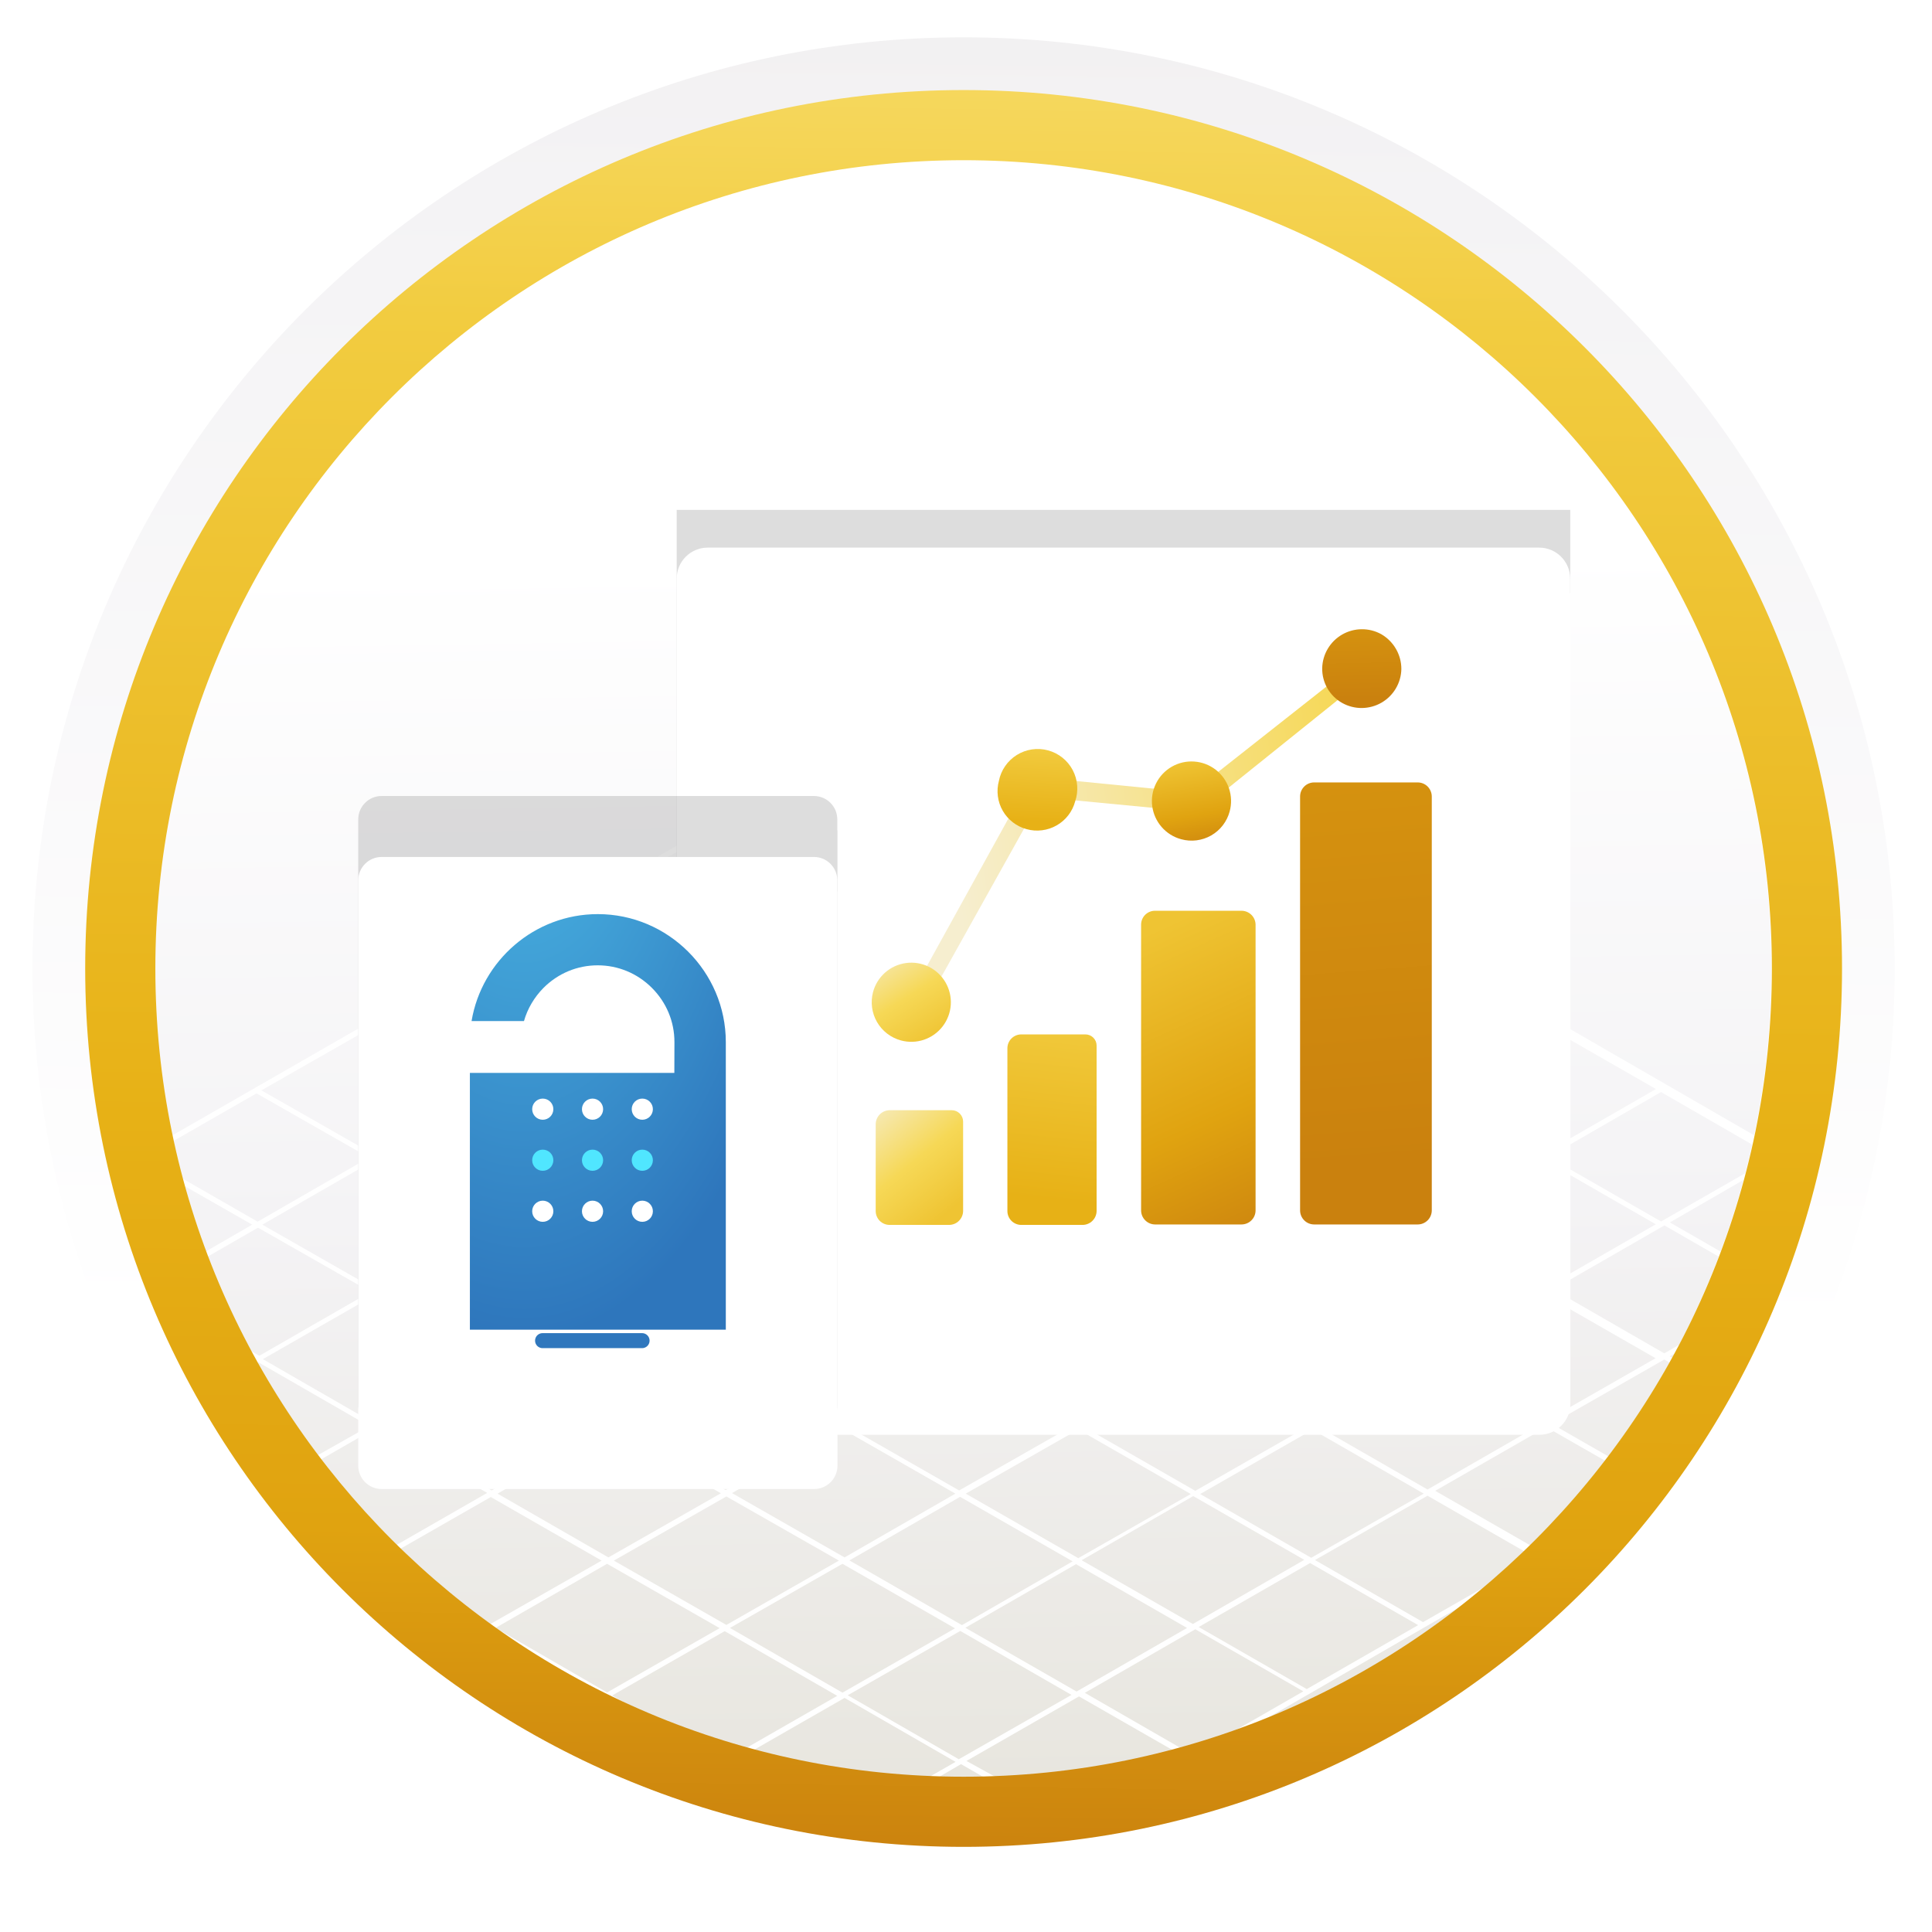 <svg width="103" height="103" viewBox="0 0 103 103" fill="none" xmlns="http://www.w3.org/2000/svg">
<path fill-rule="evenodd" clip-rule="evenodd" d="M97.272 51.63C97.272 76.981 76.722 97.531 51.372 97.531C26.022 97.531 5.472 76.981 5.472 51.63C5.472 26.28 26.022 5.73 51.372 5.73C76.722 5.73 97.272 26.28 97.272 51.63ZM51.372 1.99C78.792 1.99 101.012 24.21 101.012 51.63C101.012 79.05 78.782 101.27 51.372 101.27C23.952 101.27 1.732 79.04 1.732 51.63C1.732 24.21 23.952 1.99 51.372 1.99Z" fill="url(#paint0_linear_958_1345)"/>
<path d="M51.123 94.942C27.204 94.942 7.811 75.558 7.811 51.631C7.811 27.703 27.204 8.319 51.123 8.319C75.041 8.319 94.434 27.712 94.434 51.631C94.434 75.549 75.041 94.942 51.123 94.942Z" fill="url(#paint1_linear_958_1345)"/>
<path d="M13.675 58.29L19.675 61.71L13.735 65.13L8.105 61.9L8.195 62.29L13.445 65.29L9.445 67.6C9.445 67.7 9.495 67.8 9.515 67.89L13.755 65.45L19.755 68.87L13.825 72.28L10.045 70.11V70.26L10.355 70.66L13.475 72.46L12.285 73.14L12.465 73.37L13.765 72.62L19.685 76.03L16.145 78.03L16.325 78.26L19.975 76.16L25.975 79.59L20.085 82.97C20.285 83.23 20.475 83.46 20.665 83.69L38.525 94.01L39.185 94.06L39.025 93.96L45.025 90.52L50.945 93.93L49.565 94.72H50.085L51.235 94.05L52.675 94.88H53.335L51.525 93.88L57.525 90.44L62.635 93.37L63.045 93.25L57.835 90.25L63.725 86.86L69.485 90.17L65.255 92.6L66.375 92.28L81.965 83.28L83.155 82.28L82.285 82.79L76.515 79.48L82.435 76.08L86.505 78.41L86.665 78.17L82.725 75.91L88.725 72.48L89.975 73.2L90.135 72.96L89.015 72.31L91.455 70.91L91.795 70.39L88.725 72.15L82.805 68.74L88.735 65.33L93.345 67.98C93.391 67.897 93.441 67.817 93.495 67.74L89.025 65.17L94.725 61.88L94.825 61.28L70.385 47.17L57.925 39.98L57.795 39.93L51.735 36.43L51.455 36.25L8.075 61.17C8.093 61.268 8.116 61.365 8.145 61.46L13.675 58.29ZM13.985 65.29L19.915 61.88L25.915 65.3L19.975 68.71L13.985 65.29ZM51.425 65.29L57.345 61.89L63.255 65.28L57.335 68.68L51.425 65.29ZM57.045 68.85L51.045 72.28L45.135 68.88L51.135 65.46L57.045 68.85ZM51.145 65.12L45.145 61.7L51.065 58.3L57.065 61.72L51.145 65.12ZM50.855 65.29L44.855 68.72L38.855 65.29L44.855 61.86L50.855 65.29ZM44.595 68.88L38.645 72.31L32.645 68.88L38.645 65.46L44.595 68.88ZM44.595 76.04L38.685 79.44L32.765 76.04L38.685 72.64L44.595 76.04ZM38.985 72.47L44.935 69.05L50.845 72.44L44.845 75.87L38.985 72.47ZM51.135 72.61L57.135 76.04L51.135 79.46L45.135 76.03L51.135 72.61ZM51.425 72.44L57.425 69.02L63.425 72.44L57.425 75.87L51.425 72.44ZM57.675 68.85L63.595 65.45L69.595 68.88L63.685 72.28L57.675 68.85ZM63.875 65.28L69.875 61.85L75.875 65.28L69.875 68.71L63.875 65.28ZM63.595 65.12L57.685 61.72L63.685 58.29L69.585 61.69L63.595 65.12ZM57.395 61.56L51.395 58.13L57.395 54.7L63.395 58.13L57.395 61.56ZM51.145 57.96L45.225 54.56L51.225 51.13L57.155 54.54L51.145 57.96ZM50.855 58.13L44.935 61.53L39.015 58.13L44.935 54.73L50.855 58.13ZM44.645 61.7L38.645 65.13L32.715 61.72L38.715 58.29L44.645 61.7ZM38.395 65.29L32.395 68.71L26.475 65.31L32.475 61.89L38.395 65.29ZM32.145 68.88L26.215 72.29L20.285 68.89L26.215 65.48L32.145 68.88ZM32.435 69.05L38.435 72.48L32.515 75.88L26.515 72.45L32.435 69.05ZM38.435 79.61L32.435 83.03L26.525 79.63L32.465 76.22L38.435 79.61ZM38.725 79.78L44.725 83.2L38.725 86.63L32.725 83.2L38.725 79.78ZM39.025 79.6L44.935 76.2L50.935 79.63L45.025 83.03L39.025 79.6ZM51.185 79.8L57.185 83.24L51.285 86.64L45.285 83.19L51.185 79.8ZM51.485 79.63L57.485 76.21L63.485 79.65L57.485 83.07L51.485 79.63ZM57.725 76.04L63.725 72.61L69.725 76.05L63.725 79.48L57.725 76.04ZM69.975 76.22L75.905 79.63L69.905 83.05L63.985 79.65L69.975 76.22ZM69.975 75.89L63.975 72.44L69.885 69.04L75.885 72.49L69.975 75.89ZM70.185 68.89L76.185 65.46L82.185 68.9L76.185 72.33L70.185 68.89ZM70.185 61.7L76.115 58.29L82.115 61.72L76.175 65.13L70.185 61.7ZM69.895 61.53L63.995 58.14L69.925 54.73L75.825 58.12L69.895 61.53ZM63.705 57.97L57.705 54.55L63.635 51.14L69.635 54.57L63.705 57.97ZM57.455 54.38L51.525 50.98L57.455 47.57L63.375 50.97L57.455 54.38ZM51.235 50.81L45.235 47.37L51.155 43.96L57.155 47.4L51.235 50.81ZM50.955 50.98L44.955 54.4L38.955 50.97L44.955 47.53L50.955 50.98ZM44.695 54.57L38.775 57.97L32.775 54.54L38.695 51.13L44.695 54.57ZM38.485 58.14L32.485 61.57L26.485 58.14L32.485 54.7L38.485 58.14ZM32.235 61.73L26.235 65.16L20.235 61.73L26.235 58.3L32.235 61.73ZM14.015 72.46L19.945 69.06L25.875 72.46L19.935 75.87L14.015 72.46ZM20.225 76.04L26.155 72.63L32.155 76.05L26.215 79.46L20.225 76.04ZM20.225 83.21L26.165 79.81L32.075 83.2L26.075 86.62L20.225 83.21ZM26.415 86.79L32.365 83.37L38.365 86.8L32.365 90.23L26.415 86.79ZM38.635 93.85L32.635 90.39L38.635 86.96L44.635 90.41L38.635 93.85ZM38.915 86.79L44.915 83.37L50.915 86.81L44.915 90.24L38.915 86.79ZM51.115 93.79L45.195 90.38L51.195 86.95L57.125 90.36L51.115 93.79ZM57.395 90.18L51.465 86.78L57.365 83.39L63.285 86.79L57.395 90.18ZM57.665 83.18L63.615 79.76L69.535 83.16L63.595 86.58L57.665 83.18ZM69.665 90.05L63.905 86.74L69.845 83.33L75.605 86.64L69.665 90.05ZM81.865 83.05L75.865 86.48L70.105 83.17L76.105 79.74L81.865 83.05ZM76.105 79.41L70.175 76L76.085 72.6L82.015 76.01L76.105 79.41ZM88.265 72.41L82.265 75.84L76.335 72.44L82.335 69.01L88.265 72.41ZM82.345 68.68L76.345 65.23L82.275 61.82L88.275 65.27L82.345 68.68ZM94.555 61.68L88.555 65.12L82.555 61.68L88.555 58.22L94.555 61.68ZM88.285 58.06L82.285 61.51L76.285 58.08L82.285 54.62L88.285 58.06ZM82.045 54.45L76.045 57.92L70.135 54.53L76.135 51.06L82.045 54.45ZM75.865 50.89L69.865 54.36L63.865 50.93L69.915 47.45L75.865 50.89ZM69.635 47.29L63.575 50.77L57.655 47.36L63.725 43.88L69.635 47.29ZM63.435 43.71L57.365 47.2L51.365 43.75L57.445 40.25L63.435 43.71ZM51.275 36.71L57.155 40.11L51.075 43.61L45.165 40.21L51.275 36.71ZM44.875 40.38L50.785 43.77L44.875 47.18L38.955 43.78L44.875 40.38ZM38.665 43.95L44.585 47.35L38.585 50.78L32.655 47.37L38.665 43.95ZM32.415 47.54L38.335 50.95L32.415 54.35L26.485 50.94L32.415 47.54ZM26.195 51.11L32.135 54.52L26.135 57.95L20.135 54.54L26.195 51.11ZM19.945 54.7L25.885 58.12L19.935 61.55L13.935 58.13L19.945 54.7Z" fill="white"/>
<path fill-rule="evenodd" clip-rule="evenodd" d="M94.463 51.631C94.463 75.431 75.172 94.721 51.373 94.721C27.573 94.721 8.282 75.431 8.282 51.631C8.282 27.831 27.573 8.541 51.373 8.541C75.172 8.541 94.463 27.831 94.463 51.631ZM51.373 4.801C77.233 4.801 98.203 25.771 98.203 51.631C98.203 77.491 77.233 98.461 51.373 98.461C25.512 98.461 4.542 77.491 4.542 51.631C4.542 25.771 25.503 4.801 51.373 4.801Z" fill="url(#paint2_linear_958_1345)"/>
<path opacity="0.15" d="M82.348 73.649C83.105 73.649 83.715 73.039 83.715 72.282V27.185H36.077V72.288C36.077 73.045 36.687 73.655 37.444 73.655H82.348V73.649Z" fill="#1F1D20"/>
<g filter="url(#filter0_d_958_1345)">
<path d="M83.709 27.589V26.849C83.709 25.934 82.97 25.195 82.055 25.195H37.732C36.816 25.195 36.077 25.934 36.077 26.849V27.671V28.422V70.838C36.077 71.753 36.816 72.492 37.732 72.492H82.066C82.981 72.492 83.721 71.753 83.721 70.838V27.671C83.721 27.642 83.709 27.618 83.709 27.589Z" fill="white"/>
</g>
<path d="M46.686 59.951V64.564C46.686 64.76 46.764 64.948 46.902 65.087C47.041 65.225 47.229 65.303 47.425 65.303H50.596C50.793 65.303 50.982 65.226 51.122 65.088C51.263 64.949 51.343 64.761 51.346 64.564V59.796C51.346 59.635 51.282 59.48 51.168 59.366C51.054 59.252 50.9 59.188 50.739 59.188H47.425C47.326 59.19 47.229 59.211 47.138 59.25C47.048 59.289 46.966 59.346 46.897 59.416C46.828 59.487 46.775 59.571 46.738 59.663C46.702 59.755 46.684 59.852 46.686 59.951V59.951Z" fill="url(#paint3_linear_958_1345)"/>
<path d="M54.446 55.147C54.25 55.147 54.062 55.225 53.923 55.364C53.785 55.502 53.707 55.69 53.707 55.886V64.564C53.707 64.76 53.785 64.948 53.923 65.087C54.062 65.225 54.25 65.303 54.446 65.303H57.712C57.909 65.303 58.099 65.226 58.239 65.087C58.38 64.949 58.46 64.761 58.463 64.564V55.743C58.463 55.664 58.447 55.585 58.417 55.512C58.386 55.439 58.341 55.373 58.284 55.317C58.228 55.262 58.161 55.218 58.087 55.189C58.013 55.16 57.934 55.145 57.855 55.147H54.446Z" fill="url(#paint4_linear_958_1345)"/>
<path d="M66.187 48.555H61.574C61.378 48.555 61.19 48.633 61.051 48.772C60.913 48.91 60.835 49.099 60.835 49.294V64.528C60.835 64.726 60.913 64.915 61.051 65.055C61.189 65.196 61.377 65.276 61.574 65.279H66.187C66.386 65.279 66.577 65.2 66.718 65.059C66.859 64.919 66.938 64.728 66.938 64.528V49.294C66.935 49.097 66.855 48.909 66.714 48.771C66.573 48.633 66.384 48.555 66.187 48.555V48.555Z" fill="url(#paint5_linear_958_1345)"/>
<path d="M75.581 41.713H70.061C69.862 41.713 69.671 41.792 69.531 41.933C69.39 42.074 69.311 42.265 69.311 42.464V64.528C69.311 64.728 69.39 64.918 69.531 65.059C69.671 65.2 69.862 65.279 70.061 65.279H75.581C75.679 65.279 75.777 65.26 75.868 65.222C75.959 65.184 76.042 65.129 76.112 65.059C76.181 64.99 76.237 64.907 76.274 64.816C76.312 64.725 76.332 64.627 76.332 64.528V42.464C76.332 42.365 76.312 42.268 76.274 42.177C76.237 42.086 76.181 42.003 76.112 41.933C76.042 41.863 75.959 41.808 75.868 41.77C75.777 41.733 75.679 41.713 75.581 41.713V41.713Z" fill="url(#paint6_linear_958_1345)"/>
<path d="M49.416 53.455L48.557 53.061L54.994 41.403L63.553 42.249L72.445 35.24L73.136 35.86L63.875 43.298L55.531 42.5L49.416 53.455Z" fill="url(#paint7_linear_958_1345)"/>
<path d="M48.033 55.469C48.436 55.578 48.863 55.565 49.259 55.431C49.654 55.297 50.002 55.049 50.256 54.717C50.511 54.386 50.661 53.986 50.688 53.57C50.716 53.153 50.618 52.737 50.409 52.375C50.2 52.014 49.888 51.722 49.513 51.538C49.138 51.354 48.717 51.285 48.302 51.341C47.888 51.397 47.5 51.574 47.187 51.85C46.873 52.127 46.649 52.49 46.543 52.894C46.401 53.433 46.478 54.007 46.757 54.489C47.036 54.971 47.495 55.324 48.033 55.469V55.469Z" fill="url(#paint8_linear_958_1345)"/>
<path d="M62.969 44.741C63.236 44.815 63.515 44.835 63.79 44.801C64.064 44.766 64.33 44.678 64.57 44.541C64.811 44.403 65.022 44.219 65.191 44C65.36 43.781 65.484 43.53 65.556 43.263C65.666 42.86 65.655 42.434 65.523 42.037C65.391 41.641 65.144 41.293 64.814 41.037C64.484 40.781 64.086 40.629 63.669 40.6C63.253 40.57 62.837 40.665 62.474 40.873C62.112 41.08 61.819 41.39 61.633 41.764C61.446 42.137 61.375 42.558 61.428 42.972C61.481 43.386 61.656 43.775 61.93 44.09C62.204 44.405 62.566 44.632 62.969 44.741Z" fill="url(#paint9_linear_958_1345)"/>
<path d="M54.732 44.205C54.999 44.279 55.278 44.299 55.553 44.264C55.828 44.23 56.093 44.142 56.333 44.004C56.574 43.867 56.785 43.683 56.954 43.464C57.123 43.245 57.247 42.994 57.319 42.726C57.413 42.453 57.449 42.163 57.427 41.875C57.404 41.587 57.322 41.306 57.187 41.051C57.051 40.796 56.865 40.571 56.639 40.391C56.413 40.211 56.152 40.079 55.873 40.004C55.594 39.928 55.302 39.911 55.016 39.953C54.73 39.995 54.456 40.096 54.211 40.248C53.965 40.401 53.753 40.602 53.589 40.84C53.424 41.077 53.31 41.346 53.254 41.63C53.182 41.896 53.163 42.174 53.198 42.447C53.233 42.721 53.322 42.984 53.459 43.224C53.596 43.463 53.779 43.672 53.998 43.841C54.216 44.009 54.466 44.133 54.732 44.205V44.205Z" fill="url(#paint10_linear_958_1345)"/>
<path d="M71.563 37.481C71.883 37.658 72.243 37.749 72.608 37.746C72.973 37.742 73.331 37.645 73.648 37.463C73.964 37.281 74.228 37.02 74.414 36.706C74.6 36.392 74.703 36.035 74.71 35.669C74.711 35.293 74.612 34.922 74.423 34.596C74.235 34.27 73.964 33.998 73.638 33.81C73.318 33.633 72.958 33.542 72.593 33.546C72.228 33.549 71.87 33.647 71.553 33.829C71.237 34.011 70.973 34.272 70.787 34.586C70.6 34.9 70.498 35.257 70.49 35.622C70.484 36 70.58 36.373 70.769 36.7C70.958 37.028 71.233 37.298 71.563 37.481Z" fill="url(#paint11_linear_958_1345)"/>
<path opacity="0.15" d="M44.639 44.244V43.686C44.639 42.995 44.081 42.437 43.39 42.437H20.347C19.657 42.437 19.099 42.995 19.099 43.686V44.306V44.873V74.886C19.099 75.576 19.657 76.134 20.347 76.134H43.399C44.09 76.134 44.648 75.576 44.648 74.886V44.306C44.648 44.284 44.639 44.266 44.639 44.244Z" fill="#1F1D20"/>
<g filter="url(#filter1_d_958_1345)">
<path d="M44.639 43.494V42.936C44.639 42.245 44.081 41.687 43.39 41.687H20.347C19.657 41.687 19.099 42.245 19.099 42.936V43.556V44.123V74.136C19.099 74.826 19.657 75.384 20.347 75.384H43.399C44.09 75.384 44.648 74.826 44.648 74.136V43.556C44.648 43.534 44.639 43.516 44.639 43.494Z" fill="white"/>
</g>
<g filter="url(#filter2_d_958_1345)">
<path d="M38.695 53.558C38.695 49.805 35.624 46.734 31.871 46.734C28.498 46.734 25.679 49.211 25.14 52.436H27.934C28.122 51.778 28.478 51.17 28.977 50.665C29.754 49.889 30.778 49.464 31.866 49.464C32.949 49.464 33.977 49.889 34.754 50.665C35.53 51.442 35.956 52.465 35.956 53.553C35.956 53.771 35.956 54.389 35.951 55.2H25.051V68.889H38.695V56.1C38.695 54.859 38.695 53.86 38.695 53.558Z" fill="url(#paint12_radial_958_1345)"/>
</g>
<path d="M34.231 71.473H28.926" stroke="#2F77BD" stroke-width="0.8" stroke-miterlimit="10" stroke-linecap="round"/>
<path d="M34.243 65.139C34.555 65.139 34.807 64.887 34.807 64.575C34.807 64.264 34.555 64.011 34.243 64.011C33.931 64.011 33.679 64.264 33.679 64.575C33.679 64.887 33.931 65.139 34.243 65.139Z" fill="white"/>
<path d="M31.59 65.139C31.901 65.139 32.154 64.887 32.154 64.575C32.154 64.264 31.901 64.011 31.59 64.011C31.278 64.011 31.025 64.264 31.025 64.575C31.025 64.887 31.278 65.139 31.59 65.139Z" fill="white"/>
<path d="M28.936 65.139C29.248 65.139 29.501 64.887 29.501 64.575C29.501 64.264 29.248 64.011 28.936 64.011C28.625 64.011 28.372 64.264 28.372 64.575C28.372 64.887 28.625 65.139 28.936 65.139Z" fill="white"/>
<path d="M34.243 62.419C34.555 62.419 34.807 62.166 34.807 61.854C34.807 61.543 34.555 61.29 34.243 61.29C33.931 61.29 33.679 61.543 33.679 61.854C33.679 62.166 33.931 62.419 34.243 62.419Z" fill="#50E6FF"/>
<path d="M31.59 62.419C31.901 62.419 32.154 62.166 32.154 61.854C32.154 61.543 31.901 61.29 31.59 61.29C31.278 61.29 31.025 61.543 31.025 61.854C31.025 62.166 31.278 62.419 31.59 62.419Z" fill="#50E6FF"/>
<path d="M28.936 62.419C29.248 62.419 29.501 62.166 29.501 61.854C29.501 61.543 29.248 61.29 28.936 61.29C28.625 61.29 28.372 61.543 28.372 61.854C28.372 62.166 28.625 62.419 28.936 62.419Z" fill="#50E6FF"/>
<path d="M34.243 59.697C34.555 59.697 34.807 59.445 34.807 59.133C34.807 58.822 34.555 58.569 34.243 58.569C33.931 58.569 33.679 58.822 33.679 59.133C33.679 59.445 33.931 59.697 34.243 59.697Z" fill="white"/>
<path d="M31.59 59.697C31.901 59.697 32.154 59.445 32.154 59.133C32.154 58.822 31.901 58.569 31.59 58.569C31.278 58.569 31.025 58.822 31.025 59.133C31.025 59.445 31.278 59.697 31.59 59.697Z" fill="white"/>
<path d="M28.936 59.697C29.248 59.697 29.501 59.445 29.501 59.133C29.501 58.822 29.248 58.569 28.936 58.569C28.625 58.569 28.372 58.822 28.372 59.133C28.372 59.445 28.625 59.697 28.936 59.697Z" fill="white"/>
<defs>
<filter id="filter0_d_958_1345" x="32.077" y="25.195" width="55.644" height="55.297" filterUnits="userSpaceOnUse" color-interpolation-filters="sRGB">
<feFlood flood-opacity="0" result="BackgroundImageFix"/>
<feColorMatrix in="SourceAlpha" type="matrix" values="0 0 0 0 0 0 0 0 0 0 0 0 0 0 0 0 0 0 127 0" result="hardAlpha"/>
<feOffset dy="4"/>
<feGaussianBlur stdDeviation="2"/>
<feComposite in2="hardAlpha" operator="out"/>
<feColorMatrix type="matrix" values="0 0 0 0 0 0 0 0 0 0 0 0 0 0 0 0 0 0 0.25 0"/>
<feBlend mode="normal" in2="BackgroundImageFix" result="effect1_dropShadow_958_1345"/>
<feBlend mode="normal" in="SourceGraphic" in2="effect1_dropShadow_958_1345" result="shape"/>
</filter>
<filter id="filter1_d_958_1345" x="15.099" y="41.687" width="33.549" height="41.697" filterUnits="userSpaceOnUse" color-interpolation-filters="sRGB">
<feFlood flood-opacity="0" result="BackgroundImageFix"/>
<feColorMatrix in="SourceAlpha" type="matrix" values="0 0 0 0 0 0 0 0 0 0 0 0 0 0 0 0 0 0 127 0" result="hardAlpha"/>
<feOffset dy="4"/>
<feGaussianBlur stdDeviation="2"/>
<feComposite in2="hardAlpha" operator="out"/>
<feColorMatrix type="matrix" values="0 0 0 0 0 0 0 0 0 0 0 0 0 0 0 0 0 0 0.25 0"/>
<feBlend mode="normal" in2="BackgroundImageFix" result="effect1_dropShadow_958_1345"/>
<feBlend mode="normal" in="SourceGraphic" in2="effect1_dropShadow_958_1345" result="shape"/>
</filter>
<filter id="filter2_d_958_1345" x="21.051" y="44.734" width="21.645" height="30.156" filterUnits="userSpaceOnUse" color-interpolation-filters="sRGB">
<feFlood flood-opacity="0" result="BackgroundImageFix"/>
<feColorMatrix in="SourceAlpha" type="matrix" values="0 0 0 0 0 0 0 0 0 0 0 0 0 0 0 0 0 0 127 0" result="hardAlpha"/>
<feOffset dy="2"/>
<feGaussianBlur stdDeviation="2"/>
<feComposite in2="hardAlpha" operator="out"/>
<feColorMatrix type="matrix" values="0 0 0 0 0 0 0 0 0 0 0 0 0 0 0 0 0 0 0.25 0"/>
<feBlend mode="normal" in2="BackgroundImageFix" result="effect1_dropShadow_958_1345"/>
<feBlend mode="normal" in="SourceGraphic" in2="effect1_dropShadow_958_1345" result="shape"/>
</filter>
<linearGradient id="paint0_linear_958_1345" x1="54.849" y1="100.569" x2="56.599" y2="-42.931" gradientUnits="userSpaceOnUse">
<stop offset="0.203" stop-color="white"/>
<stop offset="0.63" stop-color="#F4F3F5"/>
<stop offset="1" stop-color="#E8E6DF"/>
</linearGradient>
<linearGradient id="paint1_linear_958_1345" x1="49.322" y1="13.23" x2="50.599" y2="94.951" gradientUnits="userSpaceOnUse">
<stop offset="0.2" stop-color="white"/>
<stop offset="0.63" stop-color="#F4F3F5"/>
<stop offset="1" stop-color="#E8E6DF"/>
</linearGradient>
<linearGradient id="paint2_linear_958_1345" x1="53.163" y1="-3.968" x2="51.719" y2="105.974" gradientUnits="userSpaceOnUse">
<stop offset="0.005" stop-color="#F8DF70"/>
<stop offset="0.193" stop-color="#F2CC40"/>
<stop offset="0.583" stop-color="#E7B116"/>
<stop offset="0.781" stop-color="#E0A310"/>
<stop offset="0.943" stop-color="#CA810E"/>
</linearGradient>
<linearGradient id="paint3_linear_958_1345" x1="45.422" y1="57.829" x2="50.786" y2="64.421" gradientUnits="userSpaceOnUse">
<stop offset="0.12" stop-color="#F6EECF"/>
<stop offset="0.62" stop-color="#F6D856"/>
<stop offset="1" stop-color="#EFC433"/>
</linearGradient>
<linearGradient id="paint4_linear_958_1345" x1="56.806" y1="53.407" x2="55.686" y2="63.932" gradientUnits="userSpaceOnUse">
<stop offset="0.01" stop-color="#F2CC40"/>
<stop offset="1" stop-color="#E7B116"/>
</linearGradient>
<linearGradient id="paint5_linear_958_1345" x1="57.938" y1="43.811" x2="68.261" y2="66.555" gradientUnits="userSpaceOnUse">
<stop offset="0.27" stop-color="#EFC433"/>
<stop offset="0.69" stop-color="#E0A310"/>
<stop offset="1" stop-color="#CA810E"/>
</linearGradient>
<linearGradient id="paint6_linear_958_1345" x1="70.312" y1="20.305" x2="73.471" y2="62.073" gradientUnits="userSpaceOnUse">
<stop offset="0.01" stop-color="#E0A310"/>
<stop offset="1" stop-color="#CA810E"/>
</linearGradient>
<linearGradient id="paint7_linear_958_1345" x1="47.866" y1="46.124" x2="72.564" y2="42.762" gradientUnits="userSpaceOnUse">
<stop offset="0.12" stop-color="#F6EECF"/>
<stop offset="1" stop-color="#F6D856"/>
</linearGradient>
<linearGradient id="paint8_linear_958_1345" x1="46.114" y1="49.485" x2="49.797" y2="55.398" gradientUnits="userSpaceOnUse">
<stop offset="0.12" stop-color="#F6EECF"/>
<stop offset="0.62" stop-color="#F6D856"/>
<stop offset="1" stop-color="#EFC433"/>
</linearGradient>
<linearGradient id="paint9_linear_958_1345" x1="62.862" y1="38.733" x2="64.006" y2="45.635" gradientUnits="userSpaceOnUse">
<stop offset="0.27" stop-color="#EFC433"/>
<stop offset="0.69" stop-color="#E0A310"/>
<stop offset="1" stop-color="#CA810E"/>
</linearGradient>
<linearGradient id="paint10_linear_958_1345" x1="55.411" y1="39.639" x2="55.197" y2="43.787" gradientUnits="userSpaceOnUse">
<stop offset="0.01" stop-color="#F2CC40"/>
<stop offset="1" stop-color="#E7B116"/>
</linearGradient>
<linearGradient id="paint11_linear_958_1345" x1="72.469" y1="29.662" x2="72.636" y2="37.207" gradientUnits="userSpaceOnUse">
<stop offset="0.01" stop-color="#E0A310"/>
<stop offset="1" stop-color="#CA810E"/>
</linearGradient>
<radialGradient id="paint12_radial_958_1345" cx="0" cy="0" r="1" gradientUnits="userSpaceOnUse" gradientTransform="translate(27.93 33.701) scale(28.674 60.923)">
<stop stop-color="#4FC2EB"/>
<stop offset="0.585" stop-color="#2E76BC"/>
</radialGradient>
</defs>
</svg>
